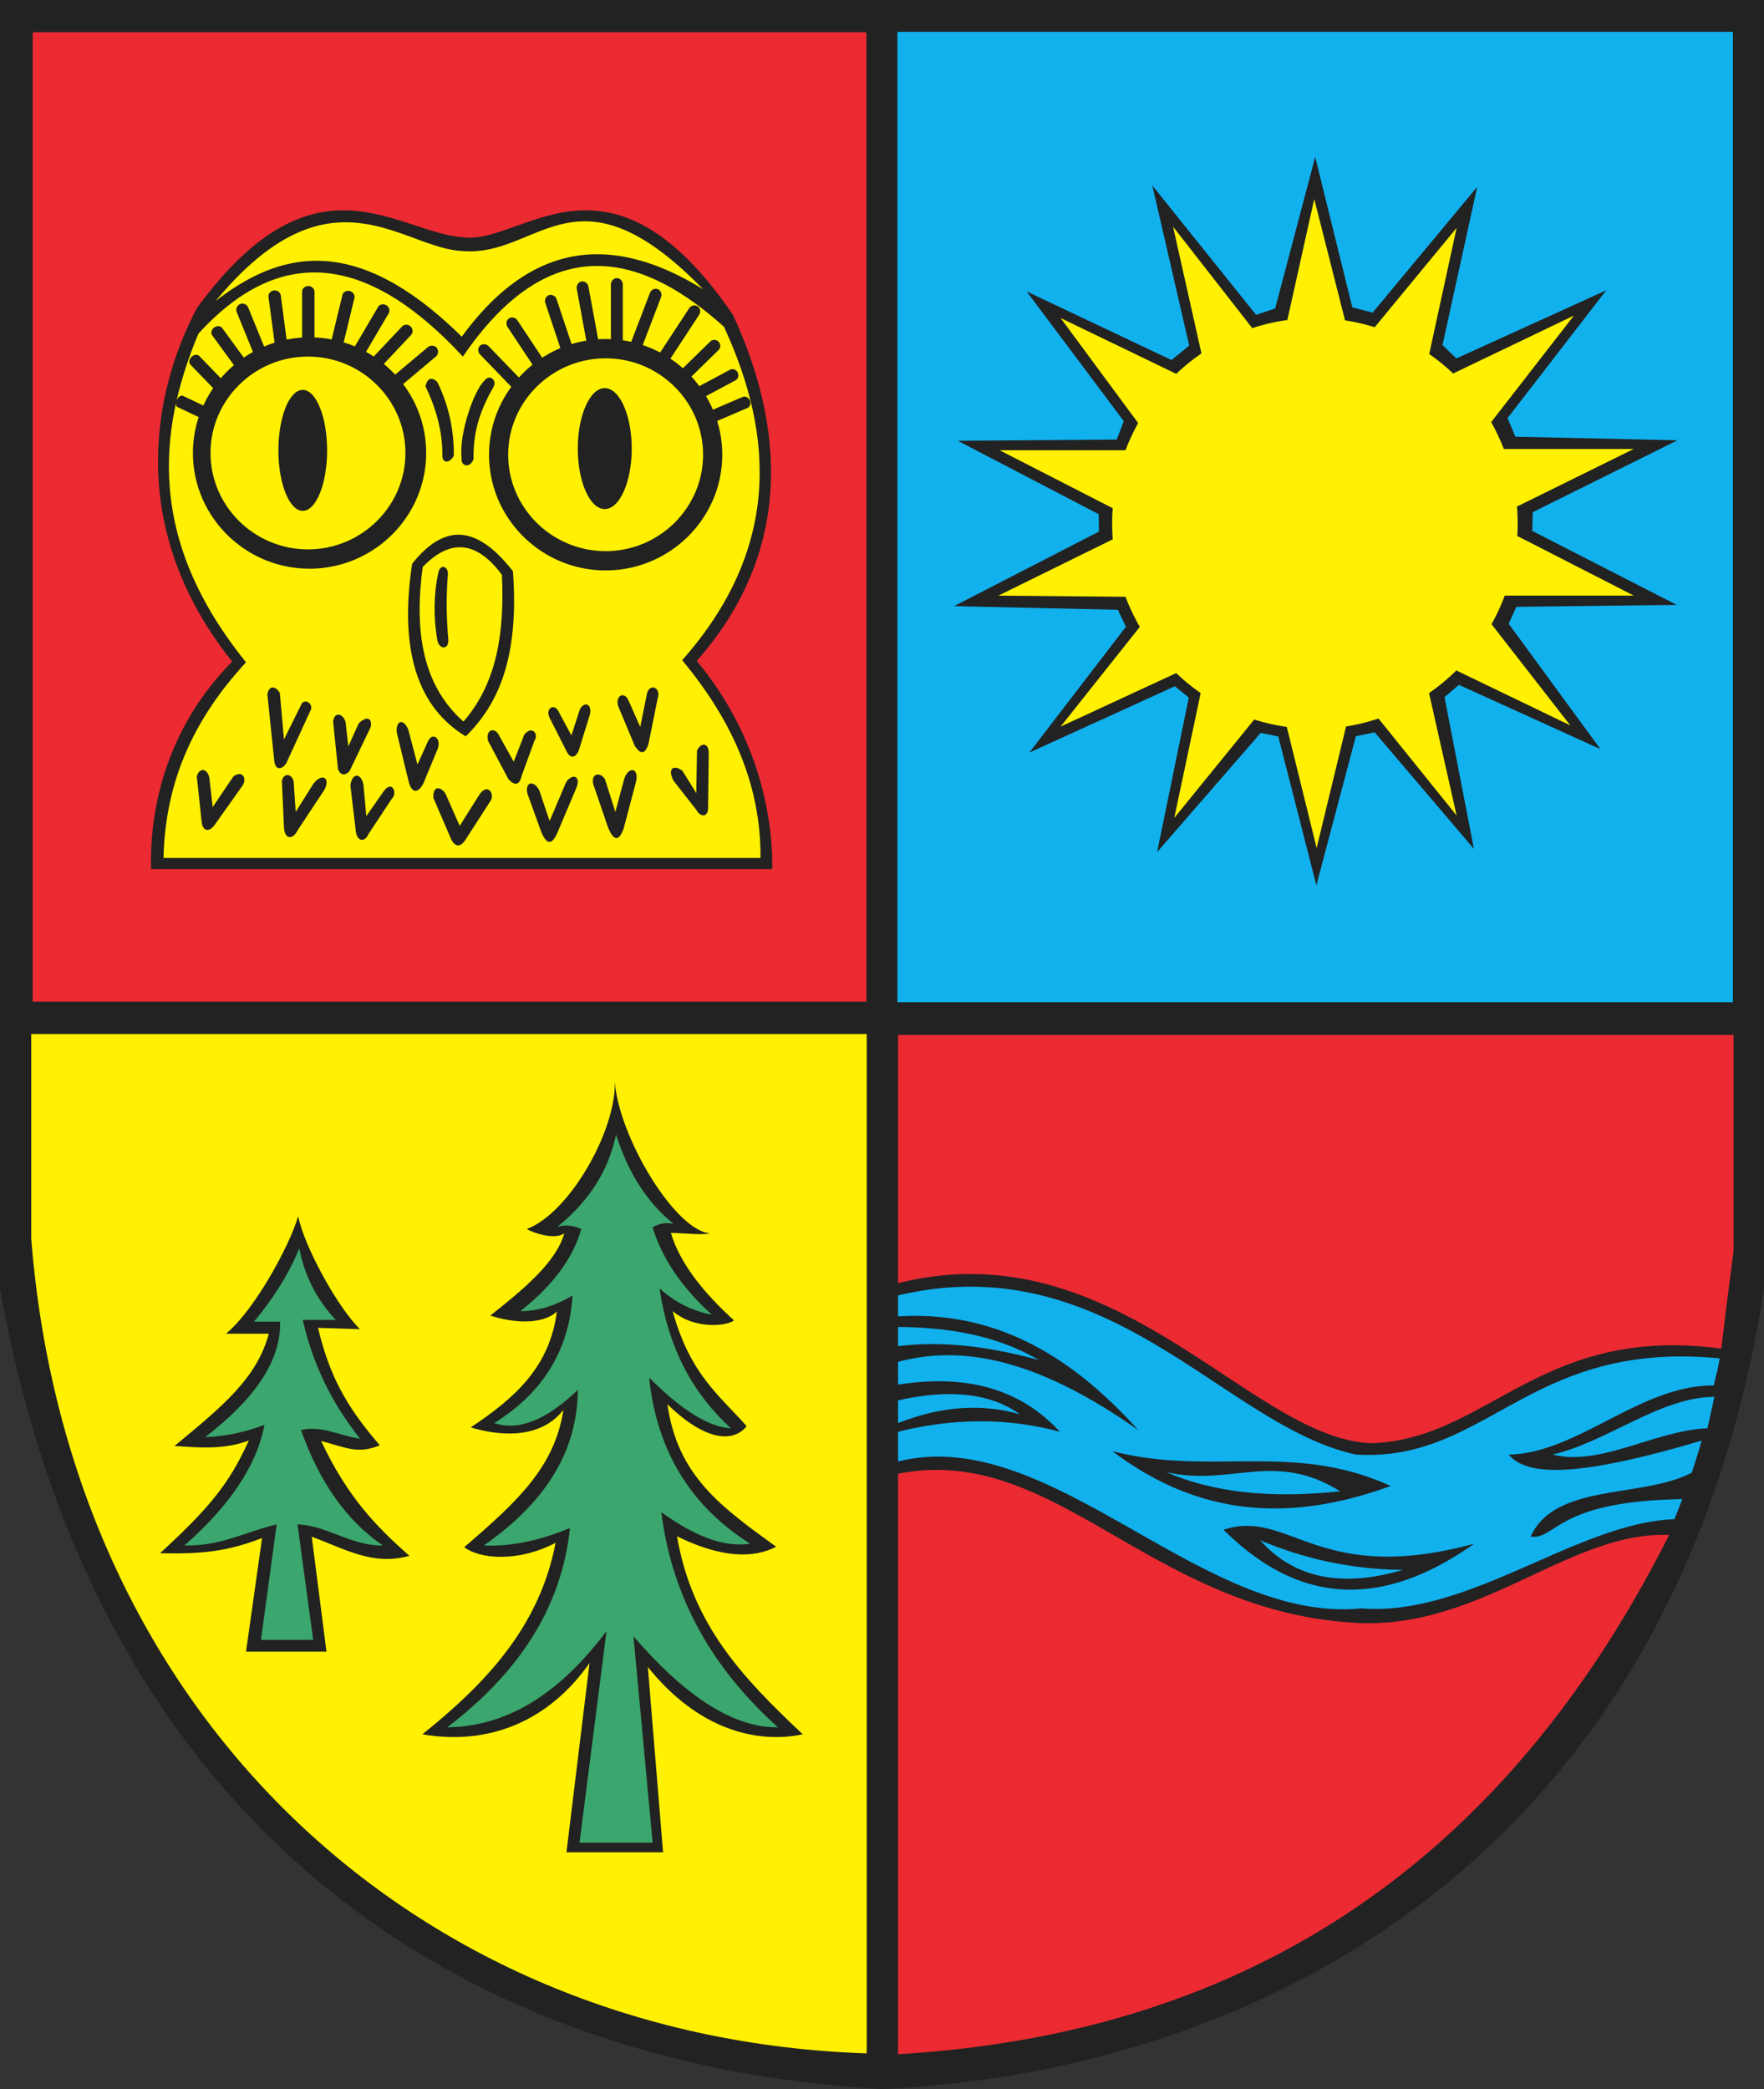 <svg width="522.941" height="619.199"><rect width="100%" height="100%" fill="#333333" stroke="none"/><path style="stroke:none;fill-rule:evenodd;fill:#222" d="M0 0h522.941v381.84C496.91 550.211 373.895 613.98 261.473 619.199 135.84 612.156 28.137 540.551 0 381.84V0"/><path style="stroke:none;fill-rule:evenodd;fill:#11b1ee" d="M266.047 297.047h247.68V9.445h-247.68v287.602z"/><path style="stroke:none;fill-rule:evenodd;fill:#222" d="m333.141 124.828-28.786-38.445 42.946 20.332 5.238-4.297-10.926-47.438 30.758 38.34 5.649-1.894 11.875-44.91 11 44.578 6.023 1.57 31-37.281-10.281 46.89 4.097 3.969 44.434-20.199-29.246 37.883 2.308 5.511 48.059 1.059-42.894 21.309-.149 5.554 42.844 21.938-47.547.558-2.293 5.02 27.211 37.168-41.969-19.059-4.262 3.641 8.719 44.996-29.426-34.562-5.57 1.16-11.711 44.179-11.301-44.125-5.207-1.043-30.711 35.344 9.399-45.805-4.133-3.367-43.129 19.649 28.625-37.297-2.394-5.012-48.555-1.09 42.961-22.105-.106-5.149-41.742-21.75 47.098-.355 2.094-5.457"/><path style="stroke:none;fill-rule:evenodd;fill:#ec2a32" d="M9.688 296.887h247.164V9.547H9.688v287.34z"/><path style="stroke:none;fill-rule:evenodd;fill:#222" d="M68.828 196.09c-30.644-38.364-24.406-78.321-10.441-104.801 35.254-48.168 59.433-21.918 79.457-20.918 17.32 1.809 42.984-30.484 79.449 22.969 15.141 32.734 18.156 69.808-10.742 102.543 15.262 18.355 22.539 40.578 22.398 61.711H44.781c-.543-22.516 7.266-44.532 24.043-61.508"/><path style="stroke:none;fill-rule:evenodd;fill:#fff101" d="M72.93 196.297c-29.184-36.156-26.282-68.141-14.137-97.363 25.41-27.926 51.641-22.125 78.43 6.753 23.605-34.593 49.664-33.816 77.398-8.832 15.141 32.735 16.516 66.09-12.383 98.825 15.262 18.355 23.36 37.48 23.219 58.613H48.469c.515-22.516 8.804-41.02 24.453-57.992"/><path style="stroke:none;fill-rule:evenodd;fill:#222" d="M52.43 118.496c.43-.91 1.265-1.43 1.855-1.148l6.004 2.851a34.261 34.261 0 0 1 2.906-5.144l-6.746-6.981c-.543-.562-.394-1.598.324-2.301.723-.699 1.762-.816 2.305-.254l6.375 6.594a34.764 34.764 0 0 1 3.902-3.887l-6.421-8.804c-.504-.692-.254-1.75.558-2.344.813-.594 1.895-.516 2.399.176L72.273 106a35.137 35.137 0 0 1 2.719-1.676l-4.793-11.762c-.386-.957.051-2.054.985-2.437.933-.383 2.015.086 2.406 1.047l4.703 11.539a35.052 35.052 0 0 1 3.125-1.149 1.7 1.7 0 0 1-.051-.246l-1.773-13.297c-.121-.925.59-1.796 1.59-1.929.996-.133 1.918.512 2.039 1.441l1.75 13.121c1.496-.297 3.031-.5 4.593-.601-.003-.047-.007-.098-.007-.149V86.484c0-.933.824-1.699 1.832-1.699 1.007 0 1.832.766 1.832 1.699v13.418c0 .035 0 .071-.004.11 1.738.07 3.445.269 5.113.59.004-.028.012-.059.016-.09l3.152-13.039c.219-.907 1.199-1.457 2.18-1.219.976.234 1.601 1.176 1.379 2.086l-3.153 13.035c-.008.031-.015.066-.027.101 1.137.344 2.246.747 3.328 1.204.02-.043.043-.09.07-.133l6.797-11.555c.473-.805 1.571-1.043 2.438-.531.867.512 1.187 1.59.715 2.398l-6.723 11.426c.781.43 1.551.895 2.297 1.383l8.367-8.871c.672-.711 1.82-.727 2.555-.031.73.691.777 1.843.105 2.558l-8.055 8.539a33.98 33.98 0 0 1 3.372 3.168l9.668-8.117c.808-.676 2-.602 2.644.172.645.773.516 1.965-.293 2.64l-9.66 8.114c4.289 5.707 6.832 12.777 6.832 20.422 0 18.886-15.527 34.293-34.57 34.293-19.039 0-34.57-15.403-34.57-34.293 0-3.707.597-7.286 1.702-10.633l-6.23-2.961c-.59-.277-.719-1.254-.285-2.168M222.316 118.68c.379.894.036 1.906-.761 2.254l-8.946 3.847a33.817 33.817 0 0 1 1.504 9.992c0 18.887-15.527 34.293-34.57 34.293-19.039 0-34.57-15.402-34.57-34.293 0-7.507 2.453-14.464 6.605-20.121l-9.238-9.566c-.727-.754-.75-1.922-.051-2.598.695-.676 1.863-.613 2.59.137l8.953 9.269a34.815 34.815 0 0 1 4.043-3.804l-7.398-11.149c-.579-.871-.391-2.027.414-2.566.804-.535 1.941-.266 2.519.605l7.328 11.043a34.789 34.789 0 0 1 5.391-2.843l-4.457-13.332c-.328-.993.148-2.059 1.066-2.368.918-.308 1.946.25 2.278 1.243l4.433 13.261a34.259 34.259 0 0 1 4.36-1.019l-2.821-15.332c-.187-1.031.434-2.02 1.387-2.196.953-.175 1.891.52 2.078 1.551l2.867 15.571a37.004 37.004 0 0 1 3.782-.04V84.352c0-1.047.793-1.907 1.765-1.907.969 0 1.766.856 1.766 1.907v16.152c0 .117-.008.238-.028.351a35.98 35.98 0 0 1 2.516.465l5.543-14.472c.375-.977 1.422-1.493 2.328-1.145.903.348 1.34 1.434.965 2.414l-5.422 14.156a34.813 34.813 0 0 1 5.164 2.215l8.586-13.086c.574-.875 1.707-1.152 2.52-.617.808.535 1.004 1.688.429 2.567l-8.496 12.953a34.529 34.529 0 0 1 3.703 2.851l8.125-7.945c.672-.656 1.774-.621 2.454.07.675.695.679 1.805.007 2.461l-8.062 7.883a34.672 34.672 0 0 1 2.351 2.832l9.082-4.863c.797-.426 1.821-.071 2.278.785.457.859.179 1.91-.613 2.336l-8.77 4.695a34.284 34.284 0 0 1 2.051 4.031l8.773-3.773c.801-.344 1.77.101 2.156.996"/><path style="stroke:none;fill-rule:evenodd;fill:#fff101" d="M179.539 106.203c15.914 0 28.895 12.836 28.895 28.578 0 15.738-12.981 28.574-28.895 28.574s-28.894-12.836-28.894-28.574c0-15.738 12.98-28.578 28.894-28.578M91.301 105.684c15.914 0 28.894 12.835 28.894 28.574 0 15.738-12.98 28.578-28.894 28.578-15.914 0-28.895-12.836-28.895-28.578 0-15.739 12.981-28.574 28.895-28.574"/><path style="stroke:none;fill-rule:evenodd;fill:#222" d="M179.281 115.035c4.403 0 7.996 8.051 7.996 17.926 0 9.871-3.59 17.926-7.996 17.926-4.402 0-7.996-8.051-7.996-17.926 0-9.871 3.59-17.926 7.996-17.926M89.754 115.559c3.976 0 7.223 8.05 7.223 17.925 0 9.871-3.243 17.926-7.223 17.926-3.977 0-7.223-8.051-7.223-17.926 0-9.871 3.242-17.925 7.223-17.925M126.117 114.449c.633-2.414 1.809-2.824 3.528-1.23 3.554 7.293 4.957 14.586 4.886 21.883-1.312 2.324-3.394 2.277-3.394-.137.054-7.031-1.821-13.848-5.024-20.512l.004-.004zm17.52-1.64c1.582-2.141 3.711.043 2.715 1.773-4.524 7.906-6.067 14.016-5.977 21.473-.914 2.781-3.926 2.281-3.527-.411-.825-7.097 3.722-20.113 6.789-22.839M122.176 167.105c10.773-13.632 20.551-9.711 29.879 2.188 1.902 25.555-4.297 39.457-13.989 48.961-14.211-8.613-19.789-25.395-15.89-51.149"/><path style="stroke:none;fill-rule:evenodd;fill:#fff101" d="M125.301 168.062c8.191-8.523 16.023-7.75 23.496 2.321.781 16.648-1.32 31.945-11.406 43.488-12.383-10.961-14.555-27.191-12.086-45.812"/><path style="stroke:none;fill-rule:evenodd;fill:#222" d="M129.918 169.84c.543-2.961 3.121-1.957 2.852.547-.532 6.574-.418 12.933.132 19.144.223 3.051-2.625 3.141-3.257.27-1.098-6.485-1.165-13.117.269-19.965M82.953 205.336l1.227 13.836 4.922-9.91c.902-2.746 3.793-.727 3.074 1.031l-6.879 14.992c-.754 2.317-3.52 3.859-3.988.285l-2.051-19.824c.613-2.82 2.461-2.34 3.691-.41h.004zm15.793 8.465 1.434 14.043c.648 2.008 2.195 2.215 3.484.617l6.152-12.805c.661-2.054-.5-4.109-3.484-1.238l-3.074 6.812-.817-7.226c-.652-2.387-3.226-3.324-3.691-.203h-.004zM58.34 230.117l1.433 13.422c.344 3.039 2.383 3.246 4.102.617l8.199-11.562c1.153-2.274-.472-4.258-2.867-2.477l-6.152 9.086-1.024-8.879c-.812-2.836-3.004-2.715-3.691-.203v-.004zm25.226 1.445.614 13.629c.261 4.043 2.843 3.481 4.097.825l7.793-11.77c1.973-3.328-.265-5.469-3.09-2.062l-5.316 8.464-.613-9.086c-.617-2.445-3.125-2.445-3.485 0zm20.305 1.243 1.641 13.836c.492 2.878 2.683 2.988 3.687.617l6.973-10.532c1.797-1.585.043-5.972-2.664-1.855l-4.922 7.02-.82-9.086c-.594-3.864-3.43-3.864-3.895 0zm24.613 3.714 5.332 12.391c1.168 2.066 2.469 2.207 3.895.41l7.859-12.183c1.02-2.219-1.218-5.118-3.554-1.446l-5.739 9.086-4.101-9.293c-1.035-2.168-3.996-3.078-3.692 1.032v.003zm27.891-1.238 4.102 11.356c1.636 3.925 3.277 3.855 4.921-.203l5.332-12.598c1.696-3.684-.89-4.856-2.871-2.063l-4.922 11.563-3.074-9.086c-1.672-3.231-4.371-2.402-3.484 1.031h-.004zm19.484-2.89 4.305 12.597c1.699 4.328 3.27 4.531 4.715.617l3.484-13.214c1.465-4.836-1.929-5.481-3.277-1.649l-2.664 9.91-3.074-9.703c-1.368-2.238-4.196-1.789-3.485 1.445l-.004-.003zm23.778-1.036 6.781 8.672c1.258 2.367 3.57 2.16 3.484-.617l.203-16.109c.082-3.203-2.324-3.383-3.484-.825l-.203 12.598-4.102-6.605c-2.617-2-4.535-.649-2.679 2.89v-.004zm-16.395-22.097 4.922 11.769c1.75 2.754 3.117 2.547 4.098-.617l2.664-13.219c1.148-3.484-2.176-4.683-3.074-1.855l-2.051 10.117-3.485-7.848c-1.214-2.796-3.968-1.472-3.074 1.649v.004zm-20.305 3.511 4.922 9.704c1.2 2.773 3.235 2.261 4.086-1.239l2.883-9.293c.77-2.839-1.144-4.425-2.871-1.855l-2.566 7.871-3.582-6.633c-1.243-3.222-4.313-1.484-2.868 1.445h-.004zm-45.324 4.336 3.567 14.661c.902 3.355 2.734 3.496 4.343.41l4.184-10.117c1.297-3.075-1.48-5.379-2.871-2.27l-3.074 6.813-2.664-10.118c-1.289-3.625-3.797-3.129-3.485.618v.003zm27.074 2.481 6.043 11.355c1.973 2.161 3.309 1.75 4.004-1.238l3.692-10.117c1.398-2.164-.746-4.621-2.992-1.856l-3.145 8.039-4.305-7.734c-1.097-2.508-4.113-2.086-3.293 1.555"/><path style="stroke:none;fill-rule:evenodd;fill:#fff101" d="M63.879 89.269c19.801-15.429 42.258-19.785 73.012 10.532 21.203-29.024 45.445-30.176 71.574-14.043-37.735-38.688-48.606-9.43-71.371-11.356-18.047-.824-39.172-26.226-73.215 14.867M337.41 125.387 314.406 94.25l34.297 16.555a60.781 60.781 0 0 1 7.473-6.059l-8.426-37.57 23.492 30.086a59.218 59.218 0 0 1 10.395-2.414l7.972-35.864 9.125 35.973a58.412 58.412 0 0 1 8.797 2.035l24.289-29.461-8.125 37.399a60.966 60.966 0 0 1 7.094 5.769l35.797-17.164-24.531 31.586a61.839 61.839 0 0 1 3.754 7.953h38.515l-34.613 17.063a62.746 62.746 0 0 1 .094 8.722l34.519 17.672h-38.242a61.164 61.164 0 0 1-3.918 8.481l23.359 29.992-33.793-16.289a60.5 60.5 0 0 1-8.085 6.711l8.175 36.297-23.168-28.758a58.726 58.726 0 0 1-9.609 2.355l-8.723 36.024-8.847-35.887a58.775 58.775 0 0 1-9.649-2.203l-23.715 29.183 7.836-37.019a61.328 61.328 0 0 1-7.258-5.914l-34.277 15.863 23.488-29.566a61.135 61.135 0 0 1-4.238-8.922l-37.695-.336 33.91-16.688a62.678 62.678 0 0 1-.012-9.226l-33.543-17.188h37.348a60.927 60.927 0 0 1 3.742-8.05"/><path style="stroke:none;fill-rule:evenodd;fill:#ec2a32" d="M266.227 306.746H513.91v64.258a1618.573 1618.573 0 0 0-3.601 28.726c-53.688-7.238-69.192 26.973-103.786 28.024-35.925-1.297-75.464-63.742-140.289-47.426v-73.582M266.227 436.816v172.043c99.148-5.859 177.601-52.695 228.589-153.906-30.097-1.207-56.586 29.188-94.941 25.906-59.512-4.316-87.547-53.199-133.645-44.047"/><path style="stroke:none;fill-rule:evenodd;fill:#11b1ee" d="M266.227 383.961v6.215c29.175-1.793 51.664 11.98 71.207 33.683-24.532-17.211-48.051-26.492-71.207-20.207v6.735c21.843-3.411 37.152 2.199 47.988 13.988-15.305-4.145-31.305-4.145-47.988 0v8.809c45.234-11.399 89.953 48.191 137.257 43.527 31.989 2.59 63.985-25.391 92.879-26.426a219.409 219.409 0 0 0 2.352-5.957c-37.695.598-37.207 12.078-44.977 11.121 7.332-16.039 32.992-11.246 47.774-18.945a217.67 217.67 0 0 0 2.957-9.531c-36.059 10.703-51.571 10.843-57.215 4.156 20.379-.332 39-20.66 60.789-20.485.883-4.058 1.117-3.972 1.73-8.031-56.586-5.523-68.8 30.918-107.843 28.5-39.043-8.461-72.926-62.011-135.707-47.156l.004.004zm63.468 46.117c21.496 16.152 47.297 23.234 82.559 10.363-29.067-13.3-53.488-2.761-82.559-10.363zm33.024 23.32c20.894 20.813 45.148 24.786 74.304 4.145-46.437 12.605-54.695-10.535-74.304-4.145"/><path style="stroke:none;fill-rule:evenodd;fill:#11b1ee" d="M266.227 393.285v5.699c13.929-1.726 27.863.344 41.796 4.145-9.714-5.699-22.445-9.672-41.796-9.844M266.227 415.051v6.734c12.726-5.008 24.765-5.871 36.117-2.59-8.598-6.219-20.641-7.597-36.117-4.144M345.691 436.297c13.758 6.043 30.957 7.941 51.598 5.699-19.777-12.262-32.336-1.207-51.598-5.699M373.555 456.508c9.972 11.226 24.078 14.16 42.308 8.808-14.789-.172-28.894-3.105-42.308-8.808M460.246 431.117c14.274 3.625 30.613-7.254 45.922-7.773l2.062-9.325c-15.992 0-31.988 13.473-47.984 17.098"/><path style="stroke:none;fill-rule:evenodd;fill:#fff101" d="M9.254 306.492h247.683v302.113C125.359 604.289 20.609 510.32 9.254 367.121v-60.629zm79.129 54.024c-2.578 8.871-13.063 27.98-21.391 34.781h12.699c-3.55 13.125-13.425 21.297-27.968 33.285 6.383.391 14.636 1.266 22.05-1.648-5.898 13.085-12.09 20.347-26.328 33.437 13.157.281 20.16-.664 30.242-4.496l-4.753 33.672h23.851l-4.367-34.063c10.031 3.641 17.988 8.668 28.945 5.66-9.8-8.691-18.3-17.32-26.168-34.058 7.477 2.012 10.957 3.965 17.407 1.289-10.676-12.293-15.039-21.379-18.34-34.809l12.445.387c-6.758-6.637-16.477-24.519-18.32-33.434l-.004-.003zm93.863-40.032c.555 14.227-13.191 38.891-26.059 43.785 1.954 1.274 8.493 3.258 11.094 1.293-2.406 8.633-12.297 16.754-21.929 24.356 5.808 1.949 14.964 3.109 19.734-1.164-2.125 16.234-12.059 25.348-25.539 34.328 8.211 2.418 20.359 3.797 27.476-5.18-2.613 16.828-13.386 26.953-29.41 40.676 4.758 3.594 16.117 4.453 27.09-1.293-4.715 24.645-20.367 41.422-39.473 56.742 19.403 3.399 37.34-3.679 49.536-21.113l-6.836 56.094h28.636l-4.511-54.93c15.175 18.957 32.808 22.758 45.922 19.949-17.942-16.871-32.754-32.484-37.282-58.683 16.219 7.961 24.883 5.375 29.41 3.105-16.418-11.875-29.234-21.031-32.25-42.23 13.758 13.297 21.067 9.757 23.477 6.476-8.34-9.41-16.684-15.328-21.93-34.07 6.973 5.703 16.395 4.281 18.188 2.719-8.942-8.118-15.953-16.754-18.703-25.907 2.062-.085 9.156.731 11.609.129-10.433-.855-27.105-28.679-28.25-45.082"/><path style="stroke:none;fill-rule:evenodd;fill:#3ba66d" d="M88.719 369.969c-2.922 7.254-7.395 14.507-13.414 21.761h7.738c.277 11.95-8.02 23.286-22.188 34.2 5.848-.172 11.696-1.383 17.543-3.625-2.234 11.918-10.144 23.836-23.734 35.754 11.051.257 18.231-4.145 27.348-6.215l-4.645 34.199h15.481l-4.641-34.199c8.426.129 16.078 6.476 25.281 6.215-10.66-7.254-18.746-18.653-24.25-34.2 5.848-1.465 11.696 1.727 17.543 2.59-8.965-11.195-14.254-23.004-17.027-35.234h9.801c-5.676-6.043-9.285-13.125-10.836-21.242M182.633 336.285c-2.235 10.707-8.082 19.863-17.543 27.465 2.406-.992 5.203-.43 7.223.516-2.407 8.636-8.426 16.753-18.059 24.355 5.16 0 10.32-1.555 15.48-4.66-1.031 16.234-8.769 28.844-23.218 37.828 7.222 2.418 15.476-.863 24.765-9.844-.094 16.828-8.156 32.395-27.863 46.117 7.996.344 16.512-1.378 25.539-5.179-2.547 24.644-16.281 43.754-36.375 59.074 20.125-.234 35.348-12.715 47.215-28.5l-7.996 62.699h21.672l-5.676-61.148c14.144 16.367 28.68 27.16 42.824 26.945-18.777-16.871-31.269-37.535-34.57-63.738 11.672 8.355 19.801 10.297 26.312 9.324-17.715-11.227-27.691-27.637-29.926-49.227 9.629 9.672 17.715 14.68 24.25 15.024-10.921-9.93-18.488-23.231-21.152-41.453 4.641 4.144 9.801 6.734 15.477 7.769-8.942-8.117-14.793-16.754-17.543-25.906 2.062-1.121 3.738-1.465 6.191-1.035-7.738-6.215-13.418-15.027-17.027-26.426"/></svg>